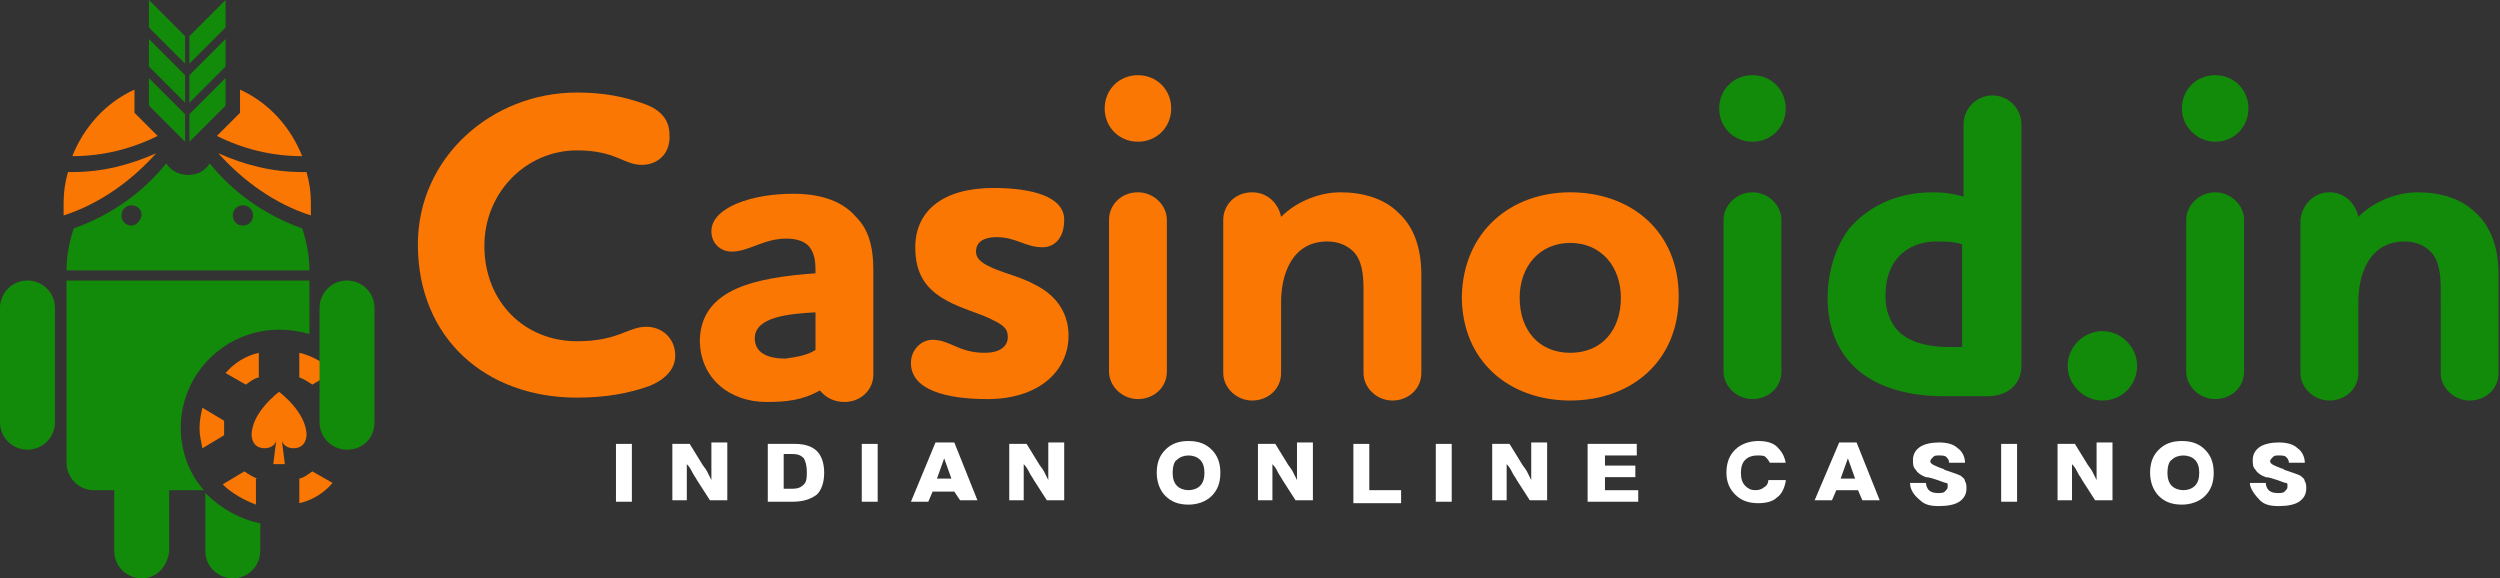 <?xml version="1.0" encoding="utf-8"?>
<!-- Generator: Adobe Illustrator 23.0.0, SVG Export Plug-In . SVG Version: 6.00 Build 0)  -->
<svg version="1.1" id="Слой_1" xmlns="http://www.w3.org/2000/svg" xmlns:xlink="http://www.w3.org/1999/xlink" x="0px" y="0px"
	 width="172.9px" height="40px" viewBox="0 0 172.9 40" style="enable-background:new 0 0 172.9 40;" xml:space="preserve">
<rect x="0" y="0" width="172.9" height="40" fill="#333333" stroke="none"/>
<style type="text/css">
	.st0{fill:#FB7704;}
	.st1{fill:#138B0A;}
	.st2{fill:#FFFFFF;}
</style>
<g>
	<g>
		<g>
			<path class="st0" d="M20.7,24.4v1.7c0.3,0.1,0.6,0.3,0.9,0.5l1.5-0.9C22.4,25.1,21.6,24.6,20.7,24.4z"/>
			<path class="st0" d="M23.1,29.6c0,0.2,0,0.3,0,0.5l1.5,0.9c0.1-0.4,0.2-0.9,0.2-1.4s-0.1-0.9-0.2-1.4L23,29.1
				C23,29.2,23.1,29.4,23.1,29.6z"/>
			<path class="st0" d="M15.5,29.6c0-0.2,0-0.3,0-0.5L14,28.2c-0.1,0.4-0.2,0.9-0.2,1.4s0.1,0.9,0.2,1.4l1.5-0.9
				C15.5,29.9,15.5,29.7,15.5,29.6z"/>
			<path class="st0" d="M17,26.6c0.3-0.2,0.5-0.4,0.9-0.5v-1.7c-0.9,0.2-1.7,0.7-2.3,1.4L17,26.6z"/>
			<path class="st0" d="M21.6,32.6c-0.3,0.2-0.5,0.4-0.9,0.5v1.7c0.9-0.2,1.7-0.7,2.3-1.4L21.6,32.6z"/>
			<path class="st0" d="M17.8,33.1c-0.3-0.1-0.6-0.3-0.9-0.5l-1.5,0.9c0.6,0.6,1.5,1.1,2.3,1.4V33.1z"/>
		</g>
	</g>
	<g>
		<path class="st1" d="M9.8,40L9.8,40c-1,0-1.9-0.8-1.9-1.9v-7.9c0-1,0.8-1.9,1.9-1.9h0c1,0,1.9,0.8,1.9,1.9v7.9
			C11.6,39.2,10.8,40,9.8,40z"/>
		<path class="st1" d="M18,36.2v1.9c0,1-0.8,1.9-1.9,1.9c-1,0-1.9-0.8-1.9-1.9v-4C15.3,35.2,16.6,35.9,18,36.2z"/>
	</g>
	<g>
		<path class="st1" d="M1.9,31.1L1.9,31.1c-1,0-1.9-0.8-1.9-1.9v-7.9c0-1,0.8-1.9,1.9-1.9h0c1,0,1.9,0.8,1.9,1.9v7.9
			C3.8,30.3,2.9,31.1,1.9,31.1z"/>
		<path class="st1" d="M24,31.1L24,31.1c-1,0-1.9-0.8-1.9-1.9v-7.9c0-1,0.8-1.9,1.9-1.9h0c1,0,1.9,0.8,1.9,1.9v7.9
			C25.9,30.3,25.1,31.1,24,31.1z"/>
	</g>
	<path class="st1" d="M21.4,19.4v3.7c-0.7-0.2-1.4-0.3-2.1-0.3c-3.7,0-6.8,3-6.8,6.8c0,1.6,0.6,3.2,1.6,4.3H6.5
		c-1.1,0-1.9-0.9-1.9-1.9V19.4H21.4z"/>
	<path class="st1" d="M20.9,15.8c-2.5-0.9-4.7-2.4-6.4-4.5c-0.3,0.5-0.8,0.8-1.5,0.8c-0.6,0-1.2-0.3-1.5-0.8
		c-1.7,2.1-3.9,3.6-6.4,4.5c-0.3,0.9-0.5,1.9-0.5,2.9h16.8C21.4,17.7,21.2,16.7,20.9,15.8z M9.1,15.6c-0.4,0-0.7-0.3-0.7-0.7
		c0-0.4,0.3-0.7,0.7-0.7c0.4,0,0.7,0.3,0.7,0.7C9.7,15.3,9.4,15.6,9.1,15.6z M16.8,15.6c-0.4,0-0.7-0.3-0.7-0.7
		c0-0.4,0.3-0.7,0.7-0.7c0.4,0,0.7,0.3,0.7,0.7C17.5,15.3,17.2,15.6,16.8,15.6z"/>
	<g>
		<path class="st0" d="M4.4,14.9c0-0.3,0-0.6,0-0.9c0-0.7,0.1-1.4,0.3-2.1c0.1,0,0.2,0,0.3,0c2.1,0,4-0.5,5.8-1.3c0,0,0,0,0,0
			c0,0,0,0,0,0C9.1,12.5,6.9,14.1,4.4,14.9z"/>
		<path class="st0" d="M21.5,14.9c0-0.3,0-0.6,0-0.9c0-0.7-0.1-1.4-0.3-2.1c-0.1,0-0.2,0-0.3,0c-2.1,0-4-0.5-5.8-1.3c0,0,0,0,0,0
			c0,0,0,0,0,0C16.8,12.5,19,14.1,21.5,14.9z"/>
		<path class="st0" d="M20.9,10.8c-0.8-2-2.3-3.7-4.3-4.6v1.6l-1.6,1.6C16.8,10.3,18.8,10.8,20.9,10.8z"/>
		<path class="st0" d="M5,10.8c0.8-2,2.3-3.7,4.3-4.6v1.6l1.6,1.6C9.1,10.3,7.1,10.8,5,10.8z"/>
	</g>
	<g>
		<polygon class="st1" points="10.3,0 12.8,2.5 12.8,4.4 10.3,1.9 		"/>
		<polygon class="st1" points="15.6,0 15.6,1.9 13.1,4.4 13.1,2.5 		"/>
		<polygon class="st1" points="10.3,2.7 12.8,5.2 12.8,7.1 10.3,4.6 		"/>
		<polygon class="st1" points="15.6,2.7 15.6,4.6 13.1,7.1 13.1,5.2 		"/>
		<polygon class="st1" points="10.3,5.4 12.8,7.9 12.8,9.8 10.3,7.3 		"/>
		<polygon class="st1" points="15.6,5.4 15.6,7.3 13.1,9.8 13.1,7.9 		"/>
	</g>
	<path class="st0" d="M19.3,27.1c0,0-1.9,1.4-1.9,3c0,0,0,0.9,0.9,0.9c0.4,0,0.7-0.2,0.8-0.5l-0.2,1.6h0.8l-0.2-1.6
		c0.1,0.3,0.4,0.5,0.8,0.5c0.9,0,0.9-0.9,0.9-0.9C21.2,28.5,19.3,27.1,19.3,27.1z"/>
</g>
<g>
	<path class="st0" d="M44.4,11.4c-1.3,0-1.8-1-4.5-1c-3.5,0-6.4,2.9-6.4,6.6c0,3.9,2.8,6.6,6.4,6.6c2.9,0,3.5-1,4.8-1
		c1.1,0,2,0.8,2,2c0,1-0.8,1.7-1.8,2.1c-1.4,0.5-3,0.8-5,0.8c-6.3,0-11-4.1-11-10.6c0-6,5.1-10.5,11-10.5c1.9,0,3.3,0.3,4.7,0.8
		c1.1,0.4,1.7,1.1,1.7,2.1C46.4,10.6,45.5,11.4,44.4,11.4z"/>
	<path class="st0" d="M56.4,18.9v-0.2c0-0.7-0.1-1.2-0.4-1.6c-0.3-0.4-0.9-0.6-1.6-0.6c-1.6,0-2.6,0.9-3.8,0.9
		c-0.8,0-1.4-0.6-1.4-1.4c0-0.9,0.8-1.5,1.7-1.9c1.2-0.5,2.6-0.7,4-0.7c1.4,0,3.2,0.3,4.3,1.6c0.8,0.8,1.2,1.9,1.2,3.7v7.2
		c0,1.1-0.9,1.9-2,1.9c-0.7,0-1.3-0.3-1.7-0.8c-1.2,0.7-2.4,0.8-3.7,0.8c-2.5,0-4.6-1.6-4.6-4.3C48.5,19.9,52.4,19.2,56.4,18.9z
		 M56.4,24.2v-2.6c-1.8,0.1-4.2,0.3-4.2,1.8c0,1,0.9,1.4,2.1,1.4C55,24.7,55.8,24.6,56.4,24.2z"/>
	<path class="st0" d="M72.1,17.1c-1.2,0-1.8-0.7-3.2-0.7c-0.8,0-1.4,0.3-1.4,1c0,0.6,0.6,0.9,1.3,1.2c1,0.4,1.9,0.6,2.8,1.1
		c1.6,0.8,2.3,2.1,2.3,3.5c0,2.5-2.1,4.4-5.6,4.4c-2.8,0-5.3-0.6-5.3-2.5c0-0.9,0.7-1.6,1.5-1.6c1.2,0,1.8,0.9,3.6,0.9
		c1,0,1.6-0.4,1.6-1.1c0-0.7-0.5-0.9-1.3-1.3c-0.9-0.4-2-0.7-2.9-1.2c-1.5-0.8-2.2-1.9-2.2-3.7c0-2.5,1.9-4.1,5.4-4.1
		c2.7,0,4.9,0.6,4.9,2.2C73.6,16.5,72.9,17.1,72.1,17.1z"/>
	<path class="st0" d="M76.4,7.5c0-1.3,1-2.3,2.3-2.3c1.3,0,2.3,1,2.3,2.3c0,1.3-1,2.3-2.3,2.3C77.4,9.8,76.4,8.8,76.4,7.5z
		 M78.7,13.3c1.1,0,2,0.9,2,1.9v10.5c0,1.1-0.9,1.9-2,1.9c-1.1,0-2-0.9-2-1.9V15.2C76.7,14.2,77.5,13.3,78.7,13.3z"/>
	<path class="st0" d="M86.6,13.3c1,0,1.8,0.7,2,1.7c1.1-1.1,2.7-1.7,4.1-1.7c1.5,0,3,0.4,4,1.4c1,0.9,1.6,2.3,1.6,4.3v6.8
		c0,1.1-0.9,1.9-2,1.9s-2-0.9-2-1.9V20c0-1-0.1-2-0.7-2.6c-0.4-0.4-1-0.7-1.8-0.7c-2.4,0-3.2,2.2-3.2,4.2v4.9c0,1.1-0.9,1.9-2,1.9
		c-1.1,0-2-0.9-2-1.9V15.2C84.6,14.2,85.4,13.3,86.6,13.3z"/>
	<path class="st0" d="M108.6,13.3c4.2,0,7.5,2.7,7.5,7.2c0,4.5-3.3,7.2-7.5,7.2c-4.2,0-7.5-2.7-7.5-7.2
		C101.2,16,104.5,13.3,108.6,13.3z M108.6,24.4c2.2,0,3.5-1.6,3.5-3.8s-1.4-3.8-3.5-3.8s-3.5,1.6-3.5,3.8S106.4,24.4,108.6,24.4z"/>
	<path class="st1" d="M118.9,7.5c0-1.3,1-2.3,2.3-2.3c1.3,0,2.3,1,2.3,2.3c0,1.3-1,2.3-2.3,2.3C119.9,9.8,118.9,8.8,118.9,7.5z
		 M121.2,13.3c1.1,0,2,0.9,2,1.9v10.5c0,1.1-0.9,1.9-2,1.9c-1.1,0-2-0.9-2-1.9V15.2C119.2,14.2,120.1,13.3,121.2,13.3z"/>
	<path class="st1" d="M134.4,27.4c-2.4,0-4.5-0.6-5.9-1.8c-1.3-1.1-2.1-2.8-2.1-5c0-1.7,0.5-3.5,1.5-4.8c1.2-1.4,3.1-2.5,5.8-2.5
		c0.8,0,1.4,0.1,2.1,0.3v-5c0-1.1,0.9-2,2-2c1.1,0,2,0.9,2,2v16.7c0,1.4-1.1,2.1-2.3,2.1H134.4z M135.7,24.1v-7.2
		c-0.6-0.2-1.1-0.2-1.8-0.2c-1.2,0-2.2,0.5-2.8,1.3c-0.5,0.7-0.7,1.5-0.7,2.5c0,1.2,0.5,2.1,1.1,2.6c0.9,0.7,2.1,0.9,3.3,0.9H135.7z
		"/>
	<path class="st1" d="M145.4,27.7c-1.3,0-2.4-1.1-2.4-2.4c0-1.3,1.1-2.4,2.4-2.4s2.4,1.1,2.4,2.4C147.8,26.6,146.8,27.7,145.4,27.7z
		"/>
	<path class="st1" d="M150.9,7.5c0-1.3,1-2.3,2.3-2.3c1.3,0,2.3,1,2.3,2.3c0,1.3-1,2.3-2.3,2.3C152,9.8,150.9,8.8,150.9,7.5z
		 M153.2,13.3c1.1,0,2,0.9,2,1.9v10.5c0,1.1-0.9,1.9-2,1.9c-1.1,0-2-0.9-2-1.9V15.2C151.2,14.2,152.1,13.3,153.2,13.3z"/>
	<path class="st1" d="M161.1,13.3c1,0,1.8,0.7,2,1.7c1.1-1.1,2.7-1.7,4.1-1.7c1.5,0,3,0.4,4,1.4c1,0.9,1.6,2.3,1.6,4.3v6.8
		c0,1.1-0.9,1.9-2,1.9s-2-0.9-2-1.9V20c0-1-0.1-2-0.7-2.6c-0.4-0.4-1-0.7-1.8-0.7c-2.4,0-3.2,2.2-3.2,4.2v4.9c0,1.1-0.9,1.9-2,1.9
		c-1.1,0-2-0.9-2-1.9V15.2C159.2,14.2,160,13.3,161.1,13.3z"/>
	<g>
		<path class="st2" d="M42.6,34.7v-4h1.1v4H42.6z"/>
		<path class="st2" d="M46.5,34.7v-4h1.2l0.8,1.3c0.1,0.2,0.3,0.4,0.4,0.6c0.1,0.2,0.2,0.4,0.3,0.6c0-0.3,0-0.6,0-0.9
			c0-0.3,0-0.5,0-0.7v-1h1.1v4h-1.2l-0.9-1.4c-0.1-0.2-0.2-0.3-0.3-0.5c-0.1-0.2-0.2-0.4-0.4-0.6c0,0.3,0,0.5,0,0.7
			c0,0.2,0,0.4,0,0.6v1.2H46.5z"/>
		<path class="st2" d="M53.1,34.7v-4H55c0.7,0,1.2,0.2,1.5,0.5s0.5,0.8,0.5,1.5c0,0.7-0.2,1.2-0.5,1.5c-0.4,0.3-0.9,0.5-1.7,0.5
			H53.1z M54.2,33.8h0.6c0.4,0,0.6-0.1,0.8-0.3c0.2-0.2,0.2-0.5,0.2-0.9c0-0.4-0.1-0.7-0.2-0.9c-0.2-0.2-0.4-0.3-0.8-0.3h-0.6V33.8z
			"/>
		<path class="st2" d="M59.6,34.7v-4h1.1v4H59.6z"/>
		<path class="st2" d="M64.7,30.6H66l1.6,4h-1.2L66,34h-1.5l-0.3,0.7h-1.2L64.7,30.6z M64.8,33.1h1l-0.5-1.4L64.8,33.1z"/>
		<path class="st2" d="M69.8,34.7v-4h1.2l0.8,1.3c0.1,0.2,0.3,0.4,0.4,0.6c0.1,0.2,0.2,0.4,0.3,0.6c0-0.3,0-0.6,0-0.9
			c0-0.3,0-0.5,0-0.7v-1h1.1v4h-1.2l-0.9-1.4c-0.1-0.2-0.2-0.3-0.3-0.5c-0.1-0.2-0.2-0.4-0.4-0.6c0,0.3,0,0.5,0,0.7
			c0,0.2,0,0.4,0,0.6v1.2H69.8z"/>
		<path class="st2" d="M80,32.7c0-0.7,0.2-1.2,0.6-1.6c0.4-0.4,0.9-0.6,1.6-0.6c0.7,0,1.2,0.2,1.6,0.6c0.4,0.4,0.6,0.9,0.6,1.6
			s-0.2,1.2-0.6,1.6c-0.4,0.4-1,0.6-1.6,0.6c-0.7,0-1.2-0.2-1.6-0.6C80.2,33.9,80,33.3,80,32.7z M81.1,32.7c0,0.4,0.1,0.7,0.3,0.9
			c0.2,0.2,0.5,0.3,0.8,0.3c0.3,0,0.6-0.1,0.8-0.3c0.2-0.2,0.3-0.5,0.3-0.9c0-0.4-0.1-0.7-0.3-0.9c-0.2-0.2-0.5-0.3-0.8-0.3
			c-0.3,0-0.6,0.1-0.8,0.3C81.2,31.9,81.1,32.3,81.1,32.7z"/>
		<path class="st2" d="M87,34.7v-4h1.2l0.8,1.3c0.1,0.2,0.3,0.4,0.4,0.6c0.1,0.2,0.2,0.4,0.3,0.6c0-0.3,0-0.6,0-0.9
			c0-0.3,0-0.5,0-0.7v-1h1.1v4h-1.2l-0.9-1.4c-0.1-0.2-0.2-0.3-0.3-0.5c-0.1-0.2-0.2-0.4-0.4-0.6c0,0.3,0,0.5,0,0.7
			c0,0.2,0,0.4,0,0.6v1.2H87z"/>
		<path class="st2" d="M93.6,34.7v-4h1.1v3.2h2.2v0.9H93.6z"/>
		<path class="st2" d="M99.3,34.7v-4h1.1v4H99.3z"/>
		<path class="st2" d="M103.2,34.7v-4h1.2l0.8,1.3c0.1,0.2,0.3,0.4,0.4,0.6c0.1,0.2,0.2,0.4,0.3,0.6c0-0.3,0-0.6,0-0.9
			c0-0.3,0-0.5,0-0.7v-1h1.1v4h-1.2l-0.9-1.4c-0.1-0.2-0.2-0.3-0.3-0.5c-0.1-0.2-0.2-0.4-0.4-0.6c0,0.3,0,0.5,0,0.7
			c0,0.2,0,0.4,0,0.6v1.2H103.2z"/>
		<path class="st2" d="M109.8,34.7v-4h3.4v0.8h-2.2v0.7h2.1V33h-2.1v0.9h2.3v0.8H109.8z"/>
		<path class="st2" d="M123.5,33.3c-0.1,0.5-0.3,0.9-0.6,1.1c-0.3,0.3-0.8,0.4-1.3,0.4c-0.7,0-1.2-0.2-1.6-0.6
			c-0.4-0.4-0.6-0.9-0.6-1.5c0-0.7,0.2-1.2,0.6-1.6c0.4-0.4,1-0.6,1.6-0.6c0.5,0,1,0.1,1.3,0.4c0.3,0.3,0.5,0.6,0.6,1.1h-1.1
			c-0.1-0.2-0.2-0.3-0.3-0.4s-0.3-0.1-0.6-0.1c-0.3,0-0.6,0.1-0.8,0.3c-0.2,0.2-0.3,0.5-0.3,0.9c0,0.4,0.1,0.7,0.3,0.9
			c0.2,0.2,0.4,0.3,0.7,0.3c0.3,0,0.5-0.1,0.6-0.2c0.2-0.1,0.3-0.3,0.3-0.5H123.5z"/>
		<path class="st2" d="M127.2,30.6h1.2l1.6,4h-1.2l-0.3-0.7H127l-0.3,0.7h-1.2L127.2,30.6z M127.3,33.1h1l-0.5-1.4L127.3,33.1z"/>
		<path class="st2" d="M132.1,33.4h1.1c0,0.2,0.1,0.4,0.2,0.5c0.1,0.1,0.3,0.2,0.6,0.2c0.2,0,0.4,0,0.5-0.1c0.1-0.1,0.2-0.2,0.2-0.3
			c0-0.1,0-0.1,0-0.2c0-0.1-0.1-0.1-0.1-0.1c-0.1,0-0.3-0.1-0.6-0.2c-0.3-0.1-0.6-0.2-0.8-0.2c-0.3-0.1-0.6-0.3-0.7-0.5
			c-0.2-0.2-0.2-0.4-0.2-0.7c0-0.4,0.2-0.7,0.5-0.9c0.3-0.2,0.8-0.3,1.3-0.3c0.5,0,1,0.1,1.3,0.4c0.3,0.2,0.5,0.6,0.5,1h-1.1
			c0-0.2-0.1-0.3-0.2-0.4c-0.1-0.1-0.3-0.1-0.5-0.1c-0.2,0-0.3,0-0.4,0.1c-0.1,0.1-0.2,0.2-0.2,0.3c0,0.2,0.3,0.3,0.8,0.5
			c0.1,0,0.2,0.1,0.2,0.1l0,0c0.6,0.2,0.9,0.3,1.1,0.4c0.1,0.1,0.3,0.2,0.3,0.4c0.1,0.1,0.1,0.3,0.1,0.5c0,0.4-0.2,0.7-0.5,0.9
			c-0.3,0.2-0.8,0.3-1.4,0.3c-0.6,0-1-0.1-1.3-0.4C132.3,34.2,132.1,33.8,132.1,33.4z"/>
		<path class="st2" d="M138.4,34.7v-4h1.1v4H138.4z"/>
		<path class="st2" d="M142.3,34.7v-4h1.2l0.8,1.3c0.1,0.2,0.3,0.4,0.4,0.6c0.1,0.2,0.2,0.4,0.3,0.6c0-0.3,0-0.6,0-0.9
			c0-0.3,0-0.5,0-0.7v-1h1.1v4h-1.2l-0.9-1.4c-0.1-0.2-0.2-0.3-0.3-0.5c-0.1-0.2-0.2-0.4-0.4-0.6c0,0.3,0,0.5,0,0.7
			c0,0.2,0,0.4,0,0.6v1.2H142.3z"/>
		<path class="st2" d="M148.7,32.7c0-0.7,0.2-1.2,0.6-1.6c0.4-0.4,0.9-0.6,1.6-0.6c0.7,0,1.2,0.2,1.6,0.6c0.4,0.4,0.6,0.9,0.6,1.6
			s-0.2,1.2-0.6,1.6c-0.4,0.4-1,0.6-1.6,0.6c-0.7,0-1.2-0.2-1.6-0.6C148.9,33.9,148.7,33.3,148.7,32.7z M149.9,32.7
			c0,0.4,0.1,0.7,0.3,0.9c0.2,0.2,0.5,0.3,0.8,0.3c0.3,0,0.6-0.1,0.8-0.3c0.2-0.2,0.3-0.5,0.3-0.9c0-0.4-0.1-0.7-0.3-0.9
			c-0.2-0.2-0.5-0.3-0.8-0.3c-0.3,0-0.6,0.1-0.8,0.3C150,31.9,149.9,32.3,149.9,32.7z"/>
		<path class="st2" d="M155.6,33.4h1.1c0,0.2,0.1,0.4,0.2,0.5c0.1,0.1,0.3,0.2,0.6,0.2c0.2,0,0.4,0,0.5-0.1s0.2-0.2,0.2-0.3
			c0-0.1,0-0.1,0-0.2c0-0.1-0.1-0.1-0.1-0.1c-0.1,0-0.3-0.1-0.6-0.2c-0.3-0.1-0.6-0.2-0.8-0.2c-0.3-0.1-0.6-0.3-0.7-0.5
			c-0.2-0.2-0.2-0.4-0.2-0.7c0-0.4,0.2-0.7,0.5-0.9c0.3-0.2,0.8-0.3,1.3-0.3c0.5,0,1,0.1,1.3,0.4c0.3,0.2,0.5,0.6,0.5,1h-1.1
			c0-0.2-0.1-0.3-0.2-0.4c-0.1-0.1-0.3-0.1-0.5-0.1c-0.2,0-0.3,0-0.4,0.1c-0.1,0.1-0.2,0.2-0.2,0.3c0,0.2,0.3,0.3,0.8,0.5
			c0.1,0,0.2,0.1,0.2,0.1l0,0c0.6,0.2,0.9,0.3,1.1,0.4c0.1,0.1,0.3,0.2,0.3,0.4c0.1,0.1,0.1,0.3,0.1,0.5c0,0.4-0.2,0.7-0.5,0.9
			c-0.3,0.2-0.8,0.3-1.4,0.3c-0.6,0-1-0.1-1.3-0.4S155.6,33.8,155.6,33.4z"/>
	</g>
</g>
</svg>
